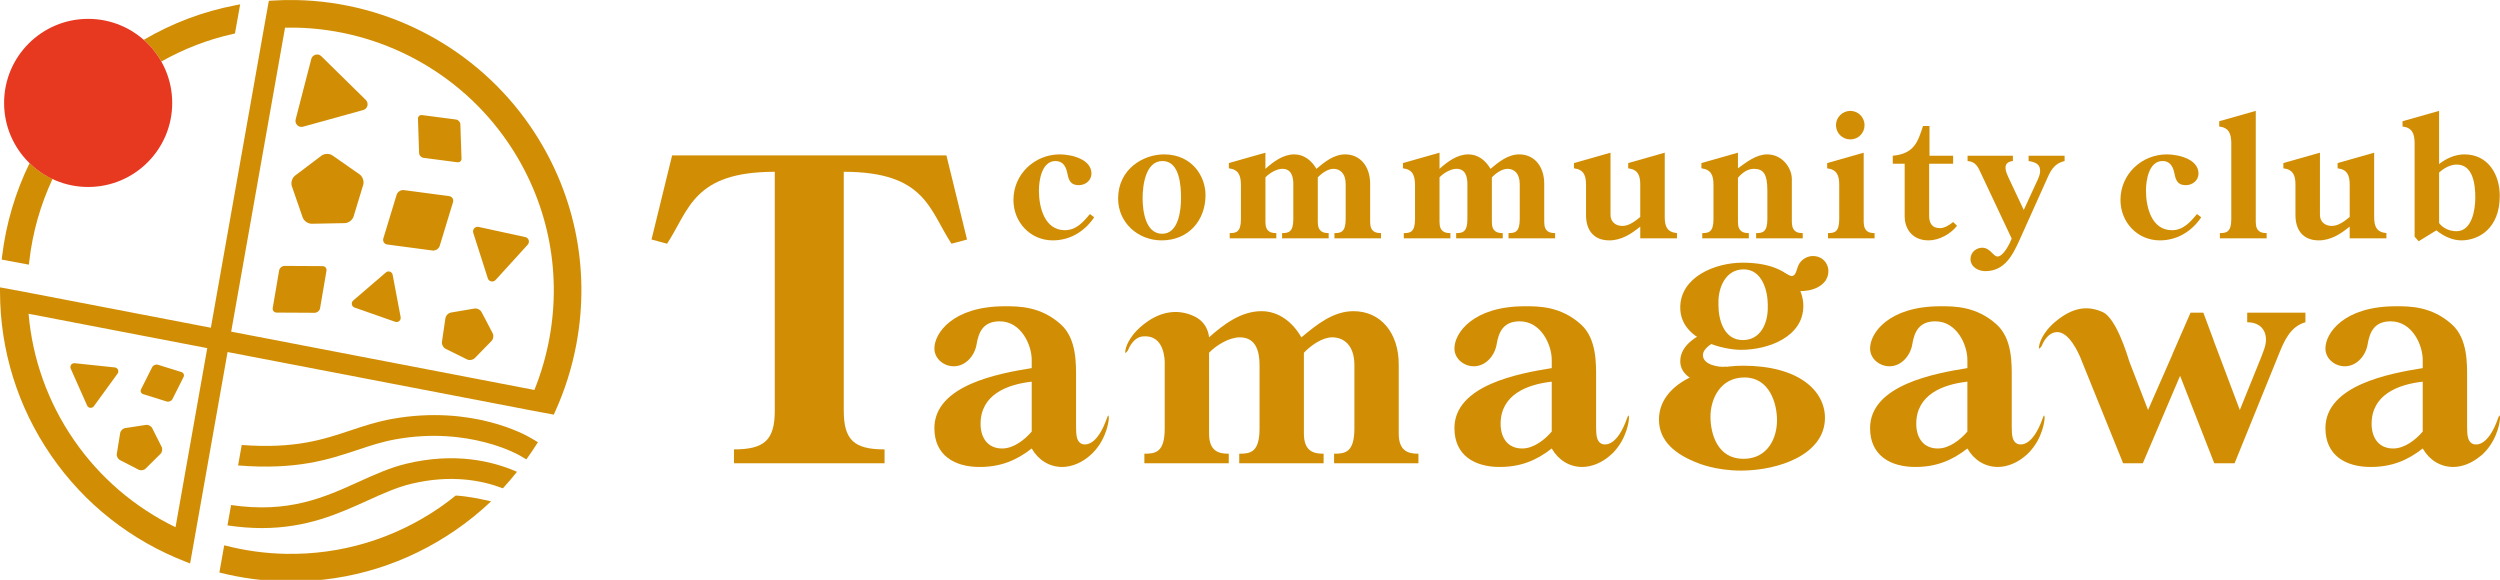 <?xml version="1.0" encoding="utf-8"?>
<!-- Generator: Adobe Illustrator 17.0.0, SVG Export Plug-In . SVG Version: 6.00 Build 0)  -->
<!DOCTYPE svg PUBLIC "-//W3C//DTD SVG 1.1//EN" "http://www.w3.org/Graphics/SVG/1.1/DTD/svg11.dtd">
<svg version="1.1" id="レイヤー_1" xmlns="http://www.w3.org/2000/svg" xmlns:xlink="http://www.w3.org/1999/xlink" x="0px"
	 y="0px" width="400px" height="92.78px" viewBox="0 0 400 92.78" enable-background="new 0 0 400 92.78" xml:space="preserve">
<g>
	<g>
		<path fill="#D18E04" d="M0.333,41.02l-0.061,0.513l4.35,0.814l0.068-0.589c0.526-4.598,1.795-9.02,3.712-13.115
			c-1.342-0.627-2.586-1.478-3.673-2.537C2.466,30.746,0.961,35.778,0.333,41.02z"/>
		<path fill="#D18E04" d="M37.639,0.847c-5.185,1-10.095,2.857-14.642,5.529c1.094,0.964,2.051,2.121,2.81,3.461
			c0.002,0.004,0.004,0.008,0.006,0.012c3.581-2.027,7.408-3.508,11.423-4.411l0.357-0.08l0.835-4.662L37.639,0.847z"/>
		<path fill="#D18E04" d="M72.961,19.124c0.371,0.048,0.684,0.394,0.697,0.768l0.183,5.481c0.013,0.374-0.281,0.64-0.651,0.591
			l-5.437-0.711c-0.371-0.049-0.684-0.394-0.697-0.768l-0.183-5.481c-0.012-0.374,0.281-0.64,0.651-0.591L72.961,19.124z"/>
		<path fill="#D18E04" d="M58.787,16.921c0.085-0.333-0.012-0.684-0.254-0.929l-7.124-6.998c-0.032-0.033-0.062-0.06-0.099-0.088
			c-0.235-0.176-0.542-0.236-0.829-0.154c-0.331,0.091-0.59,0.353-0.677,0.685l-2.501,9.669c-0.088,0.331,0.012,0.684,0.256,0.924
			c0.032,0.033,0.065,0.06,0.101,0.087c0.235,0.176,0.54,0.232,0.827,0.155l9.624-2.666C58.443,17.514,58.701,17.253,58.787,16.921z
			"/>
		<path fill="#D18E04" d="M75.878,36.529c-0.176,0.196-0.236,0.467-0.159,0.72l2.328,7.281c0.01,0.034,0.021,0.063,0.036,0.094
			c0.097,0.203,0.283,0.353,0.507,0.4c0.257,0.056,0.525-0.029,0.702-0.223l5.143-5.655c0.177-0.193,0.236-0.468,0.156-0.717
			c-0.01-0.034-0.023-0.064-0.038-0.095c-0.096-0.203-0.283-0.35-0.505-0.4l-7.469-1.628C76.323,36.25,76.056,36.335,75.878,36.529z
			"/>
		<path fill="#D18E04" d="M56.298,48.705c0.045,0.233,0.208,0.423,0.431,0.505l6.502,2.277c0.03,0.011,0.056,0.019,0.087,0.026
			c0.199,0.041,0.408-0.012,0.563-0.147c0.18-0.154,0.265-0.394,0.221-0.626l-1.277-6.771c-0.042-0.232-0.209-0.423-0.431-0.501
			c-0.03-0.011-0.058-0.018-0.089-0.025c-0.198-0.041-0.405,0.014-0.562,0.146l-5.226,4.491
			C56.338,48.233,56.254,48.471,56.298,48.705z"/>
		<path fill="#D18E04" d="M11.381,58.364c-0.13,0.181-0.155,0.414-0.067,0.619l2.627,5.904c0.011,0.028,0.023,0.051,0.039,0.076
			c0.1,0.162,0.27,0.271,0.462,0.29c0.221,0.023,0.439-0.072,0.57-0.252l3.801-5.226c0.131-0.178,0.155-0.415,0.065-0.617
			c-0.011-0.028-0.025-0.051-0.04-0.077c-0.1-0.162-0.27-0.268-0.461-0.29l-6.427-0.68C11.729,58.089,11.512,58.184,11.381,58.364z"
			/>
		<path fill="#D18E04" d="M63.46,31.163c0.145-0.476,0.666-0.811,1.159-0.746l7.227,0.959c0.493,0.065,0.777,0.508,0.633,0.984
			l-2.123,6.975c-0.145,0.475-0.666,0.811-1.159,0.746l-7.227-0.959c-0.493-0.065-0.777-0.508-0.633-0.984L63.46,31.163z"/>
		<path fill="#D18E04" d="M27.599,63.843c-0.163,0.325-0.582,0.503-0.93,0.394l-3.761-1.173c-0.348-0.108-0.498-0.463-0.335-0.789
			l1.77-3.52c0.164-0.325,0.582-0.503,0.93-0.394l3.761,1.173c0.348,0.108,0.498,0.463,0.335,0.789L27.599,63.843z"/>
		<path fill="#D18E04" d="M51.213,49.309c-0.07,0.408-0.465,0.74-0.879,0.738l-6.07-0.033c-0.414-0.002-0.696-0.338-0.626-0.746
			l1.021-5.984c0.07-0.408,0.465-0.74,0.879-0.738l6.07,0.033c0.414,0.002,0.695,0.338,0.626,0.746L51.213,49.309z"/>
		<path fill="#D18E04" d="M51.425,24.911c0.482-0.365,1.283-0.38,1.779-0.034l4.327,3.02c0.496,0.346,0.758,1.103,0.582,1.682
			l-1.535,5.048c-0.176,0.579-0.815,1.061-1.419,1.073l-5.276,0.1c-0.605,0.011-1.261-0.447-1.459-1.019l-1.725-4.987
			c-0.198-0.572,0.035-1.338,0.518-1.702L51.425,24.911z"/>
		<path fill="#D18E04" d="M19.228,69.291c0.062-0.38,0.424-0.738,0.804-0.797l3.315-0.509c0.38-0.059,0.833,0.175,1.006,0.519
			l1.509,2.996c0.173,0.344,0.091,0.847-0.182,1.117l-2.383,2.361c-0.274,0.271-0.777,0.348-1.119,0.172l-2.981-1.537
			c-0.342-0.176-0.571-0.631-0.509-1.011L19.228,69.291z"/>
		<path fill="#D18E04" d="M78.818,53.3c0.202,0.386,0.119,0.956-0.186,1.268l-2.655,2.718c-0.304,0.312-0.873,0.408-1.263,0.215
			l-3.405-1.685c-0.39-0.193-0.658-0.704-0.595-1.135l0.551-3.759c0.063-0.431,0.466-0.843,0.895-0.916l3.745-0.638
			c0.429-0.073,0.946,0.183,1.148,0.568L78.818,53.3z"/>
		<path fill="none" stroke="#D18E04" stroke-width="1.805" stroke-miterlimit="10" d="M35.075,54.381"/>
		<polygon fill="#D18E04" points="35.076,54.379 35.076,54.378 35.076,54.378 		"/>
		<path fill="#D18E04" d="M84.815,20.151C76.337,7.829,62.336,0.299,47.363,0.008c-1.266-0.025-2.584,0.006-3.917,0.091
			l-0.432,0.028L42.624,2.31l-0.003-0.001l-0.328,1.852l-0.083,0.466h0.001l-8.471,47.81L2.573,46.444l-0.002,0.011L0,45.975
			l0.001,0.665c0.01,9.413,2.838,18.489,8.178,26.245c5.323,7.736,12.796,13.623,21.612,17.024l0.625,0.241l0.46-2.581l0.001,0
			l0.232-1.309l0.095-0.535l-0.001,0l5.21-29.402l47.693,9.172l-0.002,0.004l0.858,0.161l1.442,0.277l0.001-0.007l2.196,0.411
			l0.179-0.393c1.592-3.484,2.755-7.178,3.457-10.979C94.494,42.752,91.858,30.386,84.815,20.151z M28.083,84.356
			c-6.55-3.184-12.135-7.969-16.267-13.972c-4.147-6.023-6.623-12.948-7.245-20.182l28.59,5.498L28.083,84.356z M87.896,54.169
			c-0.523,2.828-1.327,5.584-2.395,8.224l-48.511-9.33l8.617-48.634c0.564-0.013,1.123-0.017,1.67-0.007
			c13.553,0.263,26.226,7.079,33.901,18.232C87.553,31.918,89.939,43.11,87.896,54.169z"/>
		<path fill="#D18E04" d="M80.466,78.133c0.78-0.859,1.532-1.739,2.251-2.643c-3.94-1.732-9.96-3.155-17.692-1.299
			c-2.635,0.632-5.043,1.725-7.593,2.882c-5.526,2.508-11.223,5.091-20.46,3.733l-0.577,3.259c1.969,0.294,3.799,0.427,5.507,0.427
			c7.191,0,12.271-2.305,16.898-4.404c2.402-1.09,4.671-2.119,6.998-2.678C72.091,75.9,77.058,76.823,80.466,78.133z"/>
		<path fill="#D18E04" d="M83.208,72.909c0.304,0.173,0.653,0.378,1.01,0.592c0.646-0.898,1.263-1.815,1.851-2.751
			c-0.421-0.253-0.84-0.5-1.206-0.709c-0.598-0.356-9.239-5.32-22.108-3.018c-2.463,0.44-4.602,1.154-6.671,1.845
			c-4.372,1.46-8.889,2.968-17.409,2.329l-0.58,3.276c9.401,0.75,14.515-0.954,19.038-2.464c2.046-0.683,3.979-1.329,6.205-1.726
			c11.772-2.104,19.758,2.559,19.833,2.604L83.208,72.909z"/>
		<circle fill="#E73820" cx="14.105" cy="16.467" r="13.449"/>
		<path fill="#D18E04" d="M72.917,79.285c-0.827,0.664-1.673,1.308-2.555,1.914c-7.298,5.024-15.827,7.584-24.644,7.415
			c-3.261-0.063-6.525-0.512-9.703-1.332l-0.141-0.036l-0.772,4.357l0.057,0.014c3.438,0.869,6.962,1.344,10.473,1.412
			c0.306,0.006,0.61,0.009,0.915,0.009c9.426,0,18.509-2.827,26.318-8.201c2.04-1.404,3.944-2.947,5.709-4.619
			C77.255,79.905,74.868,79.396,72.917,79.285z"/>
	</g>
	<g>
		<path fill="#D18E04" d="M223.798,69.395V58.309c0-5.024-2.857-8.521-7.244-8.521c-3.251,0-5.91,2.168-8.325,4.186
			c-1.382-2.363-3.55-4.186-6.405-4.186c-3.25,0-6.055,2.115-8.373,4.181v0.005h-0.005c0,0-0.063-2.286-2.382-3.375
			c-2.473-1.162-5.036-0.788-7.309,0.738c-2.958,1.987-3.546,4.044-3.657,4.543c-0.27,1.221,0.398,0.123,0.398,0.123
			s0.722-2.03,2.358-2.178c2.968-0.268,3.442,2.647,3.499,4.025v10.705c0,3.843-1.48,4.039-3.255,4.039v1.526h13.503v-1.526
			c-1.477,0-3.153-0.296-3.153-3.2V59.202v-2.763c1.132-1.184,3.202-2.465,4.926-2.465c2.612,0,3.153,2.316,3.153,4.432v10.15
			c0,3.843-1.479,4.039-3.249,4.039v1.526h13.498v-1.526c-1.477,0-3.152-0.296-3.152-3.2V56.439
			c1.081-1.135,2.906-2.465,4.532-2.465c1.87,0,3.546,1.281,3.546,4.432v10.15c0,3.843-1.479,4.039-3.25,4.039v1.526h13.499v-1.526
			C225.475,72.595,223.798,72.3,223.798,69.395z"/>
		<path fill="#D18E04" d="M326.836,66.907c-1.607,4.548-3.491,4.286-3.947,4.147c-1.022-0.365-0.97-1.605-1.01-2.646v-7.844
			c0-2.268,0.133-6.355-2.424-8.655c-3.258-2.934-6.792-2.908-8.96-2.908c-8.376,0-11.284,4.332-11.284,6.745
			c0,1.676,1.53,2.86,3.105,2.86c1.923,0,3.358-1.744,3.645-3.501c0.333-2.03,1.107-3.692,3.696-3.692
			c3.449,0,5.124,3.793,5.124,6.157v1.327c-5.221,0.84-15.57,2.712-15.57,9.608c0,4.337,3.206,6.21,7.244,6.21
			c3.254,0,5.815-0.985,8.327-2.957c1.034,1.824,2.809,2.957,4.877,2.957c1.556,0,3.19-0.722,4.408-1.787
			c0.147-0.117,0.305-0.254,0.481-0.435c2.372-2.396,2.584-5.439,2.584-5.439S327.2,65.88,326.836,66.907z M314.781,69.048
			c-1.133,1.33-2.908,2.71-4.728,2.71c-2.316,0-3.451-1.725-3.451-3.942c0-4.68,4.236-6.305,8.178-6.749V69.048z"/>
		<path fill="#D18E04" d="M399.697,66.91c-1.597,4.532-3.472,4.292-3.938,4.15c-1.038-0.355-0.982-1.605-1.025-2.652v-7.844
			c0-2.268,0.136-6.355-2.426-8.655c-3.253-2.934-6.791-2.908-8.959-2.908c-8.376,0-11.281,4.332-11.281,6.745
			c0,1.676,1.527,2.86,3.106,2.86c1.919,0,3.358-1.744,3.646-3.501c0.332-2.03,1.105-3.692,3.69-3.692
			c3.451,0,5.125,3.793,5.125,6.157v1.327c-5.221,0.84-15.567,2.712-15.567,9.608c0,4.337,3.201,6.21,7.241,6.21
			c3.253,0,5.815-0.985,8.326-2.957c1.038,1.824,2.809,2.957,4.882,2.957c1.477,0,3.028-0.662,4.225-1.647
			c0.194-0.133,0.41-0.308,0.671-0.569c2.373-2.396,2.581-5.442,2.581-5.442S400.063,65.886,399.697,66.91z M387.636,69.048
			c-1.13,1.33-2.905,2.71-4.728,2.71c-2.316,0-3.451-1.725-3.451-3.942c0-4.68,4.24-6.305,8.178-6.749V69.048z"/>
		<g>
			<path fill="#D18E04" d="M352.195,34.761c-1.497,2.259-3.861,3.7-6.61,3.7c-3.59,0-6.31-2.883-6.31-6.473
				c0-4.105,3.374-7.286,7.424-7.286c1.795,0,5.061,0.732,5.061,3.071c0,1.09-0.953,1.851-2.014,1.851
				c-1.494,0-1.658-0.982-1.901-2.149c-0.221-0.953-0.765-1.714-1.822-1.714c-2.205,0-2.669,3.074-2.669,4.733
				c0,2.664,0.899,6.338,4.162,6.338c1.799,0,2.939-1.306,4.001-2.585L352.195,34.761z"/>
			<path fill="#D18E04" d="M360.921,17.741v17.784c0,1.603,0.924,1.767,1.742,1.767v0.843h-7.481v-0.843
				c0.979,0,1.824-0.108,1.824-2.229V22.85c-0.028-1.44-0.356-2.417-1.932-2.609v-0.845L360.921,17.741z"/>
			<path fill="#D18E04" d="M375.95,36.259c-1.442,1.168-3.019,2.201-4.951,2.201c-2.612,0-3.725-1.767-3.725-4.024v-4.896
				c0-1.441-0.356-2.421-1.934-2.61v-0.843l5.852-1.659v9.954c0,1.062,0.759,1.767,1.901,1.767c1.059,0,2.096-0.789,2.857-1.441
				v-5.167c0-1.441-0.355-2.421-1.932-2.61v-0.843l5.848-1.659v10.307c0,1.441,0.353,2.42,1.958,2.556v0.843h-5.875V36.259z"/>
			<path fill="#D18E04" d="M386.989,38.598l-0.652-0.732V22.85c-0.026-1.44-0.355-2.417-1.932-2.609v-0.845l5.848-1.656v8.51
				c1.142-0.897,2.556-1.549,4.054-1.549c3.781,0,5.656,3.208,5.656,6.637c0,5.246-3.398,7.122-6.146,7.122
				c-1.468,0-2.883-0.706-4-1.6L386.989,38.598z M390.253,35.687c0.626,0.843,1.687,1.306,2.774,1.306
				c2.504,0,3.021-3.452,3.021-5.383c0-2.013-0.325-5.279-2.965-5.279c-1.033,0-2.068,0.572-2.829,1.28V35.687z"/>
		</g>
		<path fill="#D18E04" d="M260.333,66.907c-1.611,4.555-3.499,4.286-3.952,4.147c-1.018-0.365-0.965-1.605-1.007-2.646v-7.844
			c0-2.268,0.134-6.355-2.422-8.655c-3.258-2.934-6.792-2.908-8.96-2.908c-8.376,0-11.284,4.332-11.284,6.745
			c0,1.676,1.528,2.86,3.106,2.86c1.921,0,3.358-1.744,3.645-3.501c0.333-2.03,1.107-3.692,3.694-3.692
			c3.451,0,5.125,3.793,5.125,6.157v1.327c-5.223,0.84-15.57,2.712-15.57,9.608c0,4.337,3.201,6.21,7.244,6.21
			c3.252,0,5.815-0.985,8.326-2.957c1.035,1.824,2.809,2.957,4.877,2.957c1.547,0,3.175-0.717,4.393-1.778
			c0.151-0.117,0.311-0.258,0.496-0.444c2.371-2.396,2.584-5.439,2.584-5.439S260.695,65.88,260.333,66.907z M248.278,69.048
			c-1.133,1.33-2.908,2.71-4.732,2.71c-2.314,0-3.448-1.725-3.448-3.942c0-4.68,4.237-6.305,8.18-6.749V69.048z"/>
		<g>
			<g>
				<path fill="#D18E04" d="M278.885,58.514c-6.011,0-13.452,2.797-13.452,8.63c0,3.472,2.689,5.596,6.239,6.947
					c0,0,2.794,1.205,6.869,1.205c6.012,0,13.452-2.556,13.452-8.442C291.993,62.524,287.817,58.514,278.885,58.514z
					 M278.942,73.413c-4.12,0-5.266-3.953-5.266-6.749c0-2.8,1.547-6.272,5.437-6.272c4.009,0,5.21,4.147,5.21,6.85
					C284.323,70.089,282.837,73.413,278.942,73.413z"/>
			</g>
			<path fill="#D18E04" d="M273.696,52.878c-1.731,0.595-4.857,2.143-4.857,4.927c0,2.331,2.558,3.29,3.838,3.689l2.533-1.619
				c0.732-0.72,1.008-1.222,0.995-1.224c-1.046,0.186-3.864-0.242-3.734-1.938c0.1-1.289,2.616-2.522,3.495-2.618L273.696,52.878z"
				/>
			<path fill="#D18E04" d="M291.725,41.56c-0.482-0.424-1.105-0.628-1.776-0.595c-0.697,0.045-1.361,0.371-1.82,0.894
				c-0.356,0.4-0.492,0.836-0.612,1.221c-0.094,0.302-0.184,0.586-0.369,0.835c-0.116,0.153-0.371,0.373-0.801,0.156l-0.001,0.005
				c-0.06-0.034-0.128-0.063-0.201-0.096c-0.133-0.059-0.315-0.139-0.462-0.206l-0.707-0.294l-0.164,0.403
				c-0.096,0.237-0.074,0.367,0.141,0.512l0.663,1.844l0.37,0.907l0.391-0.739c1.902,0.4,4.259,0.159,5.52-1.268
				c0.433-0.487,0.668-1.149,0.646-1.813C292.518,42.633,292.227,42.005,291.725,41.56z"/>
			<path fill="#D18E04" d="M278.814,42.029c-4.456,0-9.974,2.323-9.974,7.173c0,5.36,7.154,6.771,9.717,6.771
				c4.458,0,9.976-2.124,9.976-7.015C288.533,46.283,286.727,42.029,278.814,42.029z M282.845,49.283
				c0,2.363-1.103,5.128-3.987,5.128c-3.056,0-3.907-3.284-3.907-5.612c0-0.068,0.009-0.142,0.009-0.21
				c0-0.096-0.009-0.191-0.009-0.284c0-2.325,1.147-5.208,4.034-5.208c2.971,0,3.861,3.447,3.861,5.689
				c0,0.075-0.005,0.154-0.008,0.228C282.84,49.103,282.845,49.193,282.845,49.283z"/>
		</g>
		<g>
			<path fill="#D18E04" d="M177.108,66.907c-1.579,4.471-3.421,4.295-3.92,4.15c-1.033-0.355-0.978-1.602-1.021-2.649v-7.844
				c0-2.268,0.131-6.355-2.425-8.655c-3.254-2.934-6.788-2.908-8.959-2.908c-8.376,0-11.28,4.332-11.28,6.745
				c0,1.676,1.526,2.86,3.105,2.86c1.92,0,3.358-1.744,3.642-3.501c0.333-2.03,1.107-3.692,3.699-3.692
				c3.446,0,5.125,3.793,5.125,6.157v1.327c-5.226,0.84-15.572,2.712-15.572,9.608c0,4.337,3.201,6.21,7.241,6.21
				c3.253,0,5.815-0.985,8.331-2.957c1.03,1.824,2.808,2.957,4.877,2.957c1.58,0,3.244-0.751,4.468-1.852
				c0.125-0.103,0.259-0.223,0.404-0.373c2.372-2.396,2.58-5.436,2.58-5.436S177.473,65.877,177.108,66.907z M165.075,69.048
				c-1.135,1.33-2.91,2.71-4.732,2.71c-2.316,0-3.451-1.725-3.451-3.942c0-4.68,4.24-6.305,8.183-6.749V69.048z"/>
			<g>
				<g>
					<g>
						<path fill="#D18E04" d="M322.065,24.913v0.853c-0.609,0.057-1.186,0.332-1.186,1.05c0,0.55,0.276,1.128,0.497,1.626
							l2.427,5.154l2.068-4.492c0.247-0.524,0.55-1.159,0.55-1.738c0-0.855-0.384-1.38-1.847-1.6v-0.853h5.762v0.853
							c-1.875,0.469-2.316,1.739-3.033,3.338l-4.135,9.207c-1.102,2.426-2.373,5.072-5.514,5.072c-1.158,0-2.373-0.688-2.373-1.955
							c0-1.022,0.882-1.794,1.875-1.794c1.295,0,1.738,1.407,2.453,1.407c0.939,0,1.988-2.123,2.262-2.866l-4.907-10.422
							c-0.469-1.02-0.856-1.902-2.152-1.987v-0.853H322.065z"/>
					</g>
					<g>
						<g>
							<path fill="#D18E04" d="M175.068,34.763c-1.496,2.257-3.863,3.697-6.61,3.697c-3.59,0-6.308-2.88-6.308-6.472
								c0-4.104,3.37-7.287,7.424-7.287c1.795,0,5.059,0.732,5.059,3.072c0,1.088-0.951,1.85-2.014,1.85
								c-1.494,0-1.659-0.98-1.903-2.149c-0.217-0.953-0.762-1.711-1.824-1.711c-2.202,0-2.665,3.071-2.665,4.73
								c0,2.665,0.897,6.338,4.162,6.338c1.795,0,2.939-1.306,3.997-2.585L175.068,34.763z"/>
							<path fill="#D18E04" d="M178.898,31.773c0-4.705,4-7.071,7.346-7.071c4.462,0,6.638,3.483,6.638,6.501
								c0,4.16-2.803,7.258-7.019,7.258C182.084,38.46,178.898,35.633,178.898,31.773z M182.818,31.69
								c0,2.013,0.436,5.712,3.13,5.712c2.637,0,3.016-3.78,3.016-5.712c0-1.984-0.216-5.926-2.964-5.926
								C183.28,25.764,182.818,29.676,182.818,31.69z"/>
							<path fill="#D18E04" d="M202.468,35.525c0,1.603,0.922,1.768,1.739,1.768v0.843h-7.452v-0.843
								c0.979,0,1.795-0.11,1.795-2.229v-5.521c-0.026-1.443-0.353-2.423-1.932-2.613v-0.84l5.85-1.662v2.584
								c1.28-1.144,2.826-2.311,4.621-2.311c1.579,0,2.777,1.007,3.539,2.311c1.332-1.116,2.8-2.311,4.595-2.311
								c2.424,0,4,1.932,4,4.707v6.117c0,1.603,0.925,1.768,1.739,1.768v0.843h-7.45v-0.843c0.979,0,1.795-0.11,1.795-2.229v-5.606
								c0-1.739-0.924-2.447-1.958-2.447c-0.897,0-1.906,0.737-2.502,1.363v7.15c0,1.603,0.924,1.768,1.741,1.768v0.843h-7.452
								v-0.843c0.977,0,1.795-0.11,1.795-2.229v-5.606c0-1.167-0.301-2.447-1.744-2.447c-0.95,0-2.094,0.708-2.717,1.363V35.525z"/>
							<path fill="#D18E04" d="M230.323,35.525c0,1.603,0.921,1.768,1.738,1.768v0.843h-7.452v-0.843
								c0.979,0,1.795-0.11,1.795-2.229v-5.521c-0.028-1.443-0.353-2.423-1.932-2.613v-0.84l5.851-1.662v2.584
								c1.275-1.144,2.825-2.311,4.62-2.311c1.579,0,2.777,1.007,3.539,2.311c1.331-1.116,2.8-2.311,4.596-2.311
								c2.422,0,3.998,1.932,3.998,4.707v6.117c0,1.603,0.925,1.768,1.739,1.768v0.843h-7.45v-0.843c0.979,0,1.793-0.11,1.793-2.229
								v-5.606c0-1.739-0.922-2.447-1.958-2.447c-0.896,0-1.903,0.737-2.503,1.363v7.15c0,1.603,0.925,1.768,1.741,1.768v0.843
								h-7.452v-0.843c0.979,0,1.796-0.11,1.796-2.229v-5.606c0-1.167-0.301-2.447-1.742-2.447c-0.95,0-2.094,0.708-2.717,1.363
								V35.525z"/>
							<path fill="#D18E04" d="M262.441,36.259c-1.44,1.168-3.019,2.201-4.951,2.201c-2.612,0-3.725-1.767-3.725-4.02v-4.896
								c0-1.443-0.353-2.423-1.932-2.613v-0.84l5.848-1.662v9.954c0,1.062,0.763,1.767,1.906,1.767c1.058,0,2.091-0.788,2.854-1.44
								v-5.166c0-1.443-0.355-2.423-1.93-2.613v-0.84l5.848-1.662v10.309c0,1.44,0.352,2.419,1.958,2.556v0.843h-5.876V36.259z"/>
							<path fill="#D18E04" d="M278.071,35.525c0,1.603,0.925,1.768,1.741,1.768v0.843h-7.451v-0.843
								c0.979,0,1.795-0.11,1.795-2.229v-5.521c0-1.443-0.355-2.423-1.932-2.613v-0.84l5.847-1.662v2.502
								c1.36-0.977,2.911-2.229,4.68-2.229c2.447,0,3.943,2.201,3.943,3.942v6.882c0.029,1.603,0.927,1.768,1.742,1.768v0.843
								h-7.454v-0.843c0.979,0,1.795-0.11,1.795-2.229v-4.571c0-2.693-0.651-3.481-2.176-3.481c-1.007,0-1.906,0.68-2.53,1.443
								V35.525z"/>
							<path fill="#D18E04" d="M292.481,38.137v-0.843c0.977,0,1.796-0.11,1.796-2.229v-5.521c0-1.443-0.358-2.423-1.932-2.613
								v-0.84l5.845-1.662v11.097c0.029,1.603,0.927,1.768,1.744,1.768v0.843H292.481z M296.044,17.741
								c1.277,0,2.284,1.033,2.284,2.283c0,1.278-1.007,2.283-2.284,2.283c-1.251,0-2.287-1.005-2.287-2.283
								C293.757,18.774,294.793,17.741,296.044,17.741z"/>
							<path fill="#D18E04" d="M302.844,26.198v-1.28c3.482-0.327,4.027-2.285,4.84-4.758h1.035v4.758h3.782v1.28h-3.838v8.349
								c0,1.005,0.355,1.955,1.742,1.955c0.737,0,1.524-0.513,2.096-0.977l0.624,0.598c-1.033,1.332-2.885,2.337-4.544,2.337
								c-2.91,0-3.833-2.229-3.833-3.777v-8.485H302.844z"/>
						</g>
					</g>
				</g>
				<path fill="#D18E04" d="M151.426,24.863h-16.861h-10.167H107.54l-3.299,13.46l2.49,0.671
					c3.566-5.448,4.176-11.507,17.233-11.507v38.224c0,4.714-1.684,6.191-6.529,6.191v2.22h24.094v-2.22
					c-4.845,0-6.527-1.477-6.527-6.191V27.487c13.057,0,13.668,6.059,17.234,11.507l2.489-0.671L151.426,24.863z"/>
			</g>
		</g>
		<path fill="#D18E04" d="M359.552,50.032v1.529c1.724,0,3.005,0.934,3.005,2.807c0,0.984-0.492,2.021-0.837,2.957l-3.349,8.275
			l-2.967-7.87l0,0l-0.1-0.268l-0.777-2.06c-0.131-0.339-0.301-0.765-0.433-1.189l-1.558-4.182h-2.052l-2.913,6.682l0.008,0.021
			l-2.336,5.32l-0.065,0.146v-0.003l-1.49,3.402l-3.019-7.815c-0.33-1.125-2.115-6.879-4.215-7.838
			c-2.143-0.979-4.231-0.823-6.507,0.703c-2.958,1.986-3.542,4.044-3.654,4.542c-0.273,1.221,0.396,0.126,0.396,0.126
			s0.722-2.066,2.359-2.18c1.961-0.136,3.496,3.262,3.971,4.448h-0.009l0.164,0.402v0.003l0,0l6.524,16.129h3.153l5.963-13.989
			l5.466,13.989h3.254l6.997-17.242c0.885-2.217,1.872-4.631,4.336-5.318v-1.529H359.552z"/>
	</g>
</g>
</svg>
